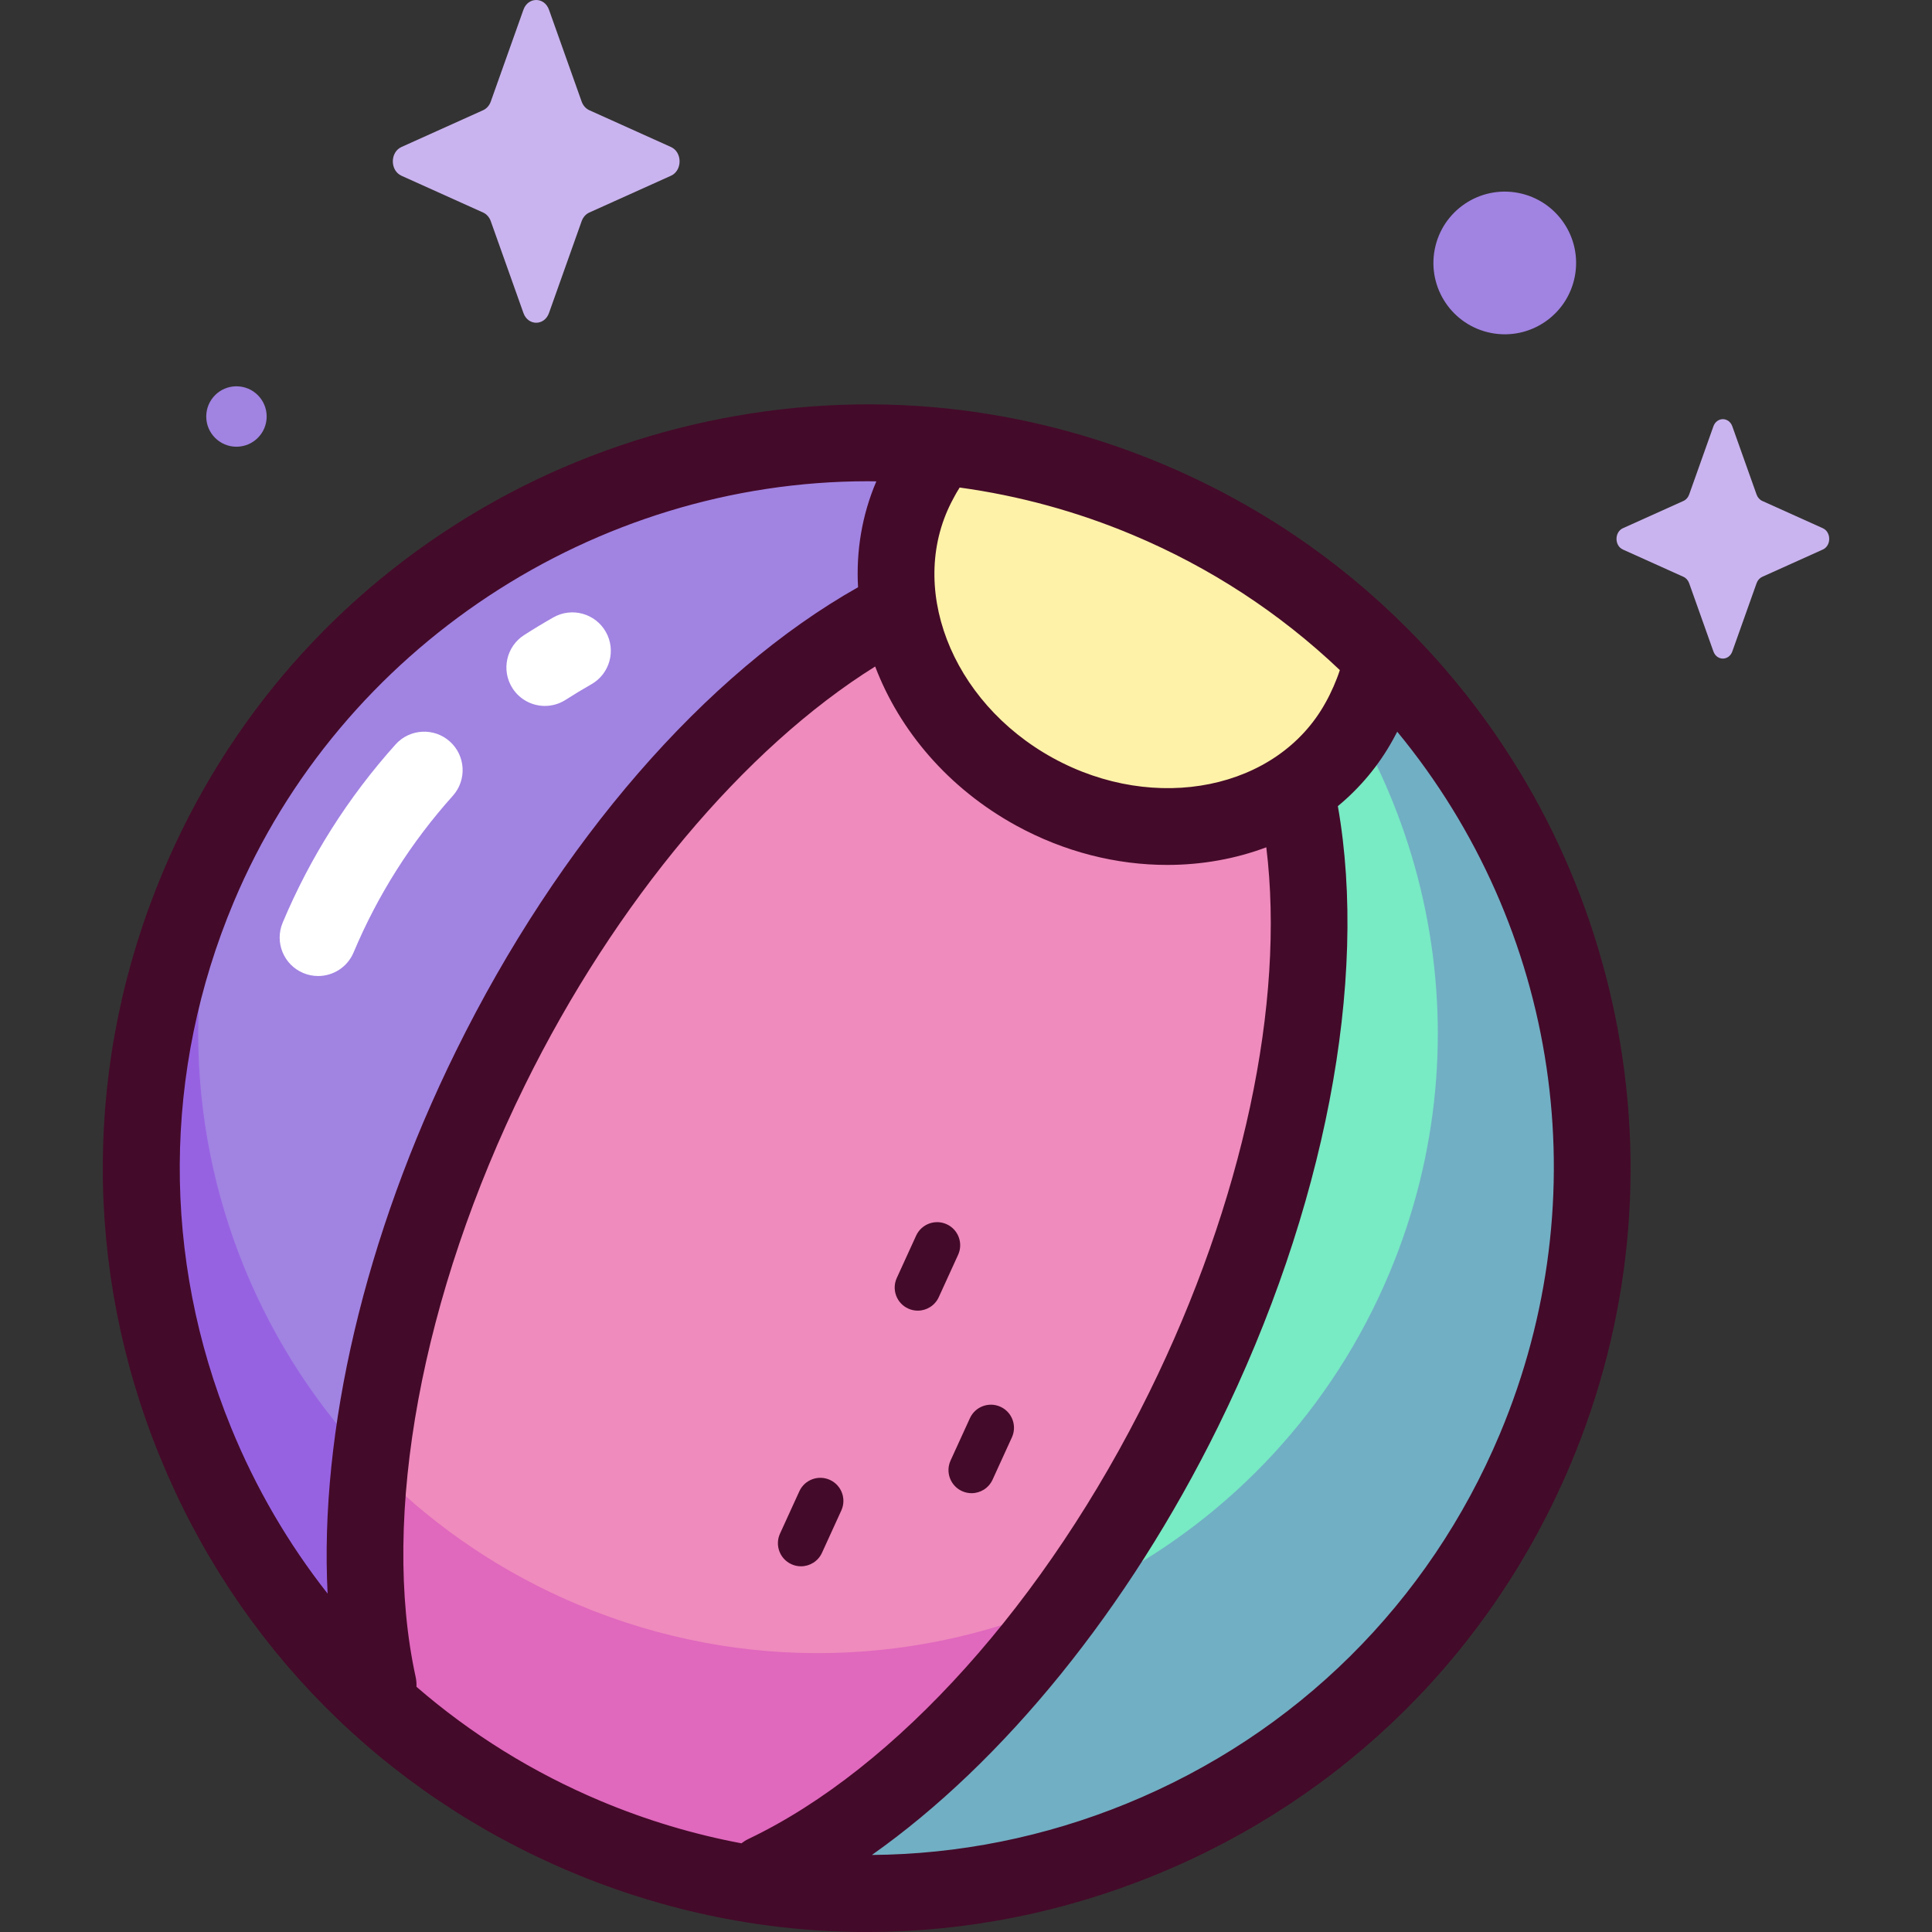 <?xml version="1.0" encoding="UTF-8"?>
<svg xmlns="http://www.w3.org/2000/svg" id="Capa_1" height="512" viewBox="0 0 512 512" width="512">
  <rect x="0" y="0" width="512" height="512" fill="#333333" stroke="none"/>
  <g>
    <g>
      <path d="m249.829 118.385c18.242 1.927 36.513 6.505 54.296 13.975 23.885 10.032 44.67 24.336 61.864 41.638 53.244 53.579 71.958 135.986 40.891 209.951-41.099 97.849-153.739 143.855-251.588 102.756s-143.854-153.741-102.755-251.59c33.629-80.066 115.16-125.407 197.292-116.73z" fill="#a183e2"></path>
      <path d="m365.989 173.997c-17.194-17.302-37.979-31.606-61.864-41.638-4.272-1.794-8.573-3.417-12.893-4.882 15.904 8.072 29.986 18.452 42.009 30.551 45.5 45.786 61.492 116.207 34.944 179.414-35.121 83.617-131.378 122.931-214.995 87.81-83.618-35.12-122.932-131.377-87.811-214.994.182-.434.373-.861.559-1.292-5.047 8.242-9.543 16.964-13.401 26.149-41.099 97.849 4.907 210.489 102.756 251.588s210.489-4.906 251.588-102.755c31.066-73.966 12.352-156.372-40.892-209.951z" fill="#9762e2"></path>
      <path d="m365.989 173.997c-12.561-12.64-27.047-23.67-43.25-32.613-12.345 30.248-23.996 60.721-37.081 90.676-14.289 32.71-29.387 65.062-45.022 97.148-26.1 53.561-53.698 106.369-81.595 159.014 96.961 38.39 207.264-7.672 247.839-104.275 31.067-73.965 12.353-156.371-40.891-209.95z" fill="#78eac4"></path>
      <path d="m322.739 141.384c-.712 1.745-1.416 3.493-2.124 5.24 4.421 3.606 8.647 7.401 12.626 11.405 45.5 45.786 61.492 116.207 34.944 179.414-30.475 72.556-106.979 111.741-181.316 97.898-9.215 17.659-18.501 35.281-27.827 52.881 96.961 38.39 207.264-7.672 247.839-104.275 31.067-73.965 12.353-156.371-40.891-209.951-12.562-12.639-27.048-23.669-43.251-32.612z" fill="#71afc4"></path>
      <path d="m271.41 152.549c11.075-2.093 21.562-1.33 31.079 2.667 12.783 5.369 22.631 16.061 29.526 30.813 21.352 45.683 29.052 76.334-7.488 163.328-27.582 65.669-80.526 140.881-121.773 152.595-18.295 5.196-39.25-7.483-61.737-16.927-21.919-9.206-43.432-19.225-41.293-60.565 2.153-41.599 3.313-96.989 35.164-154.755 49.836-90.383 86.657-107.73 136.522-117.156z" fill="#ef8bbd"></path>
      <path d="m207.278 500.426c24.783-9.557 53.162-40.248 77.552-77.134-40.228 18.305-87.678 20.425-131.64 1.961-19.804-8.318-37.118-20.069-51.551-34.266-.903 11.895-1.378 23.113-1.914 33.474-.664 12.838.955 22.652 4.157 30.362 14.959 12.95 32.179 23.802 51.411 31.88 17.032 7.154 34.512 11.661 51.985 13.723z" fill="#e068bd"></path>
      <path d="m365.989 173.997c.097 6.736-5.743 17.066-5.743 17.066-15.396 28.023-53.949 36.416-86.11 18.746s-45.752-54.711-30.355-82.734c0 0 2.86-5.561 6.049-8.691 0 0 25.157-6.317 67.095 13.869s49.064 41.744 49.064 41.744z" fill="#fef2a8"></path>
    </g>
    <g>
      <g fill="#440a29">
        <path d="m428.039 269.291c-7.939-38.943-26.896-74.38-54.82-102.479-.02-.021-.042-.04-.062-.061-.011-.01-.022-.021-.032-.032-18.641-18.734-40.527-33.457-65.051-43.757-18.306-7.689-37.538-12.639-57.163-14.713-.005-.001-.01-.001-.015-.002-42.339-4.47-86.029 4.909-123.023 26.411-38.254 22.236-67.554 55.608-84.734 96.509-20.932 49.834-21.203 104.837-.765 154.877 20.438 50.039 59.137 89.124 108.973 110.056 25.229 10.598 51.782 15.9 78.348 15.9 25.906 0 51.822-5.043 76.527-15.133 50.039-20.437 89.124-59.138 110.056-108.972 15.829-37.688 19.896-78.7 11.761-118.604zm-72.969-91.708c-.852 2.662-2.322 6.013-3.698 8.463-.02.036-.041.072-.061.109-12.666 23.051-45.084 29.656-72.268 14.721-27.184-14.936-38.995-45.84-26.33-68.892.045-.082.089-.164.13-.247.313-.608.854-1.549 1.476-2.534 15.72 2.154 31.12 6.364 45.858 12.554 20.5 8.61 38.94 20.654 54.893 35.826zm-293.825 200.753c-18.378-44.998-18.134-94.46.689-139.274 28.407-67.632 95.794-111.528 168.086-111.528.739 0 1.48.02 2.22.029-3.832 8.96-5.383 18.515-4.85 28.063-40.489 22.832-79.269 67.532-106.552 122.905-24.194 49.105-36.214 100.866-34.019 143.791-10.408-13.223-19.035-27.976-25.574-43.986zm49.122 68.683c.036-.857-.025-1.73-.216-2.607-9.298-42.533 1.533-101.176 28.975-156.87 23.878-48.465 58.167-89.306 92.804-110.914 6.426 16.908 19.3 32.226 37.298 42.115 12.91 7.093 26.763 10.472 40.104 10.471 9.151-.001 18.057-1.597 26.251-4.671 5.048 41.126-6.153 93.968-31.049 144.497-27.279 55.367-66.968 99.588-106.168 118.291-.681.325-1.304.72-1.876 1.165-12.636-2.372-25.114-6.094-37.249-11.191-18.059-7.584-34.487-17.824-48.874-30.286zm287.116-67.019c-18.823 44.814-53.97 79.616-98.969 97.994-21.784 8.897-44.613 13.416-67.456 13.589 34.818-24.545 67.94-65.183 91.763-113.533 28.244-57.326 39.88-118.143 31.723-164.415 5.83-4.826 10.808-10.716 14.604-17.61.238-.423.64-1.153 1.134-2.118 42.772 51.898 53.636 123.155 27.201 186.093z"></path>
        <path d="m240.679 346.781c.824.376 1.687.555 2.537.555 2.32 0 4.539-1.328 5.566-3.576l5.125-11.218c1.404-3.072.052-6.701-3.021-8.104-3.074-1.403-6.699-.051-8.104 3.022l-5.125 11.218c-1.402 3.071-.051 6.7 3.022 8.103z"></path>
        <path d="m254.935 395.155c.824.376 1.687.555 2.537.555 2.32 0 4.539-1.327 5.566-3.576l5.125-11.218c1.404-3.072.052-6.701-3.021-8.104s-6.7-.051-8.104 3.022l-5.126 11.218c-1.402 3.071-.05 6.7 3.023 8.103z"></path>
        <path d="m209.73 414.531c.824.376 1.687.555 2.537.555 2.32 0 4.539-1.328 5.566-3.576l5.125-11.218c1.404-3.072.052-6.701-3.021-8.104s-6.7-.051-8.104 3.022l-5.125 11.218c-1.403 3.07-.051 6.699 3.022 8.103z"></path>
      </g>
      <path d="m144.404 187.078c-3.357 0-6.641-1.656-8.588-4.69-3.041-4.738-1.664-11.043 3.074-14.083 2.546-1.633 5.156-3.211 7.759-4.689 4.892-2.78 11.117-1.066 13.897 3.829s1.066 11.117-3.829 13.897c-2.286 1.298-4.579 2.685-6.818 4.121-1.705 1.092-3.611 1.615-5.495 1.615z" fill="#fff"></path>
      <path d="m84.305 258.656c-1.316 0-2.653-.256-3.942-.797-5.191-2.179-7.632-8.154-5.452-13.344 7.266-17.306 17.33-33.195 29.911-47.225 3.759-4.192 10.203-4.541 14.394-.784 4.192 3.758 4.542 10.203.784 14.394-11.062 12.336-19.908 26.301-26.294 41.508-1.637 3.9-5.42 6.248-9.401 6.248z" fill="#fff"></path>
    </g>
    <g>
      <path d="m145.487 2.579 8.658 24.344c.371 1.042 1.105 1.868 2.031 2.286l21.629 9.745c3.056 1.377 3.056 6.245 0 7.622l-21.629 9.745c-.926.417-1.66 1.243-2.031 2.285l-8.658 24.344c-1.223 3.439-5.549 3.439-6.772 0l-8.658-24.344c-.371-1.042-1.105-1.868-2.031-2.285l-21.629-9.745c-3.056-1.377-3.056-6.245 0-7.622l21.629-9.745c.926-.417 1.66-1.243 2.031-2.286l8.658-24.344c1.223-3.439 5.549-3.439 6.772 0z" fill="#cab4ef"></path>
      <ellipse cx="398.818" cy="69.713" fill="#a183e2" rx="18.905" ry="18.905" transform="matrix(.189 -.982 .982 .189 254.943 448.151)"></ellipse>
      <circle cx="62.663" cy="110.379" fill="#a183e2" r="8.006"></circle>
      <path d="m459.088 113 6.422 18.058c.275.773.819 1.386 1.506 1.695l16.044 7.229c2.267 1.021 2.267 4.633 0 5.654l-16.044 7.229c-.687.31-1.231.922-1.506 1.695l-6.422 18.058c-.907 2.551-4.116 2.551-5.023 0l-6.422-18.058c-.275-.773-.819-1.386-1.506-1.695l-16.044-7.229c-2.267-1.021-2.267-4.633 0-5.654l16.044-7.229c.687-.31 1.231-.922 1.506-1.695l6.421-18.058c.907-2.551 4.116-2.551 5.024 0z" fill="#cab4ef"></path>
    </g>
  </g>
</svg>
